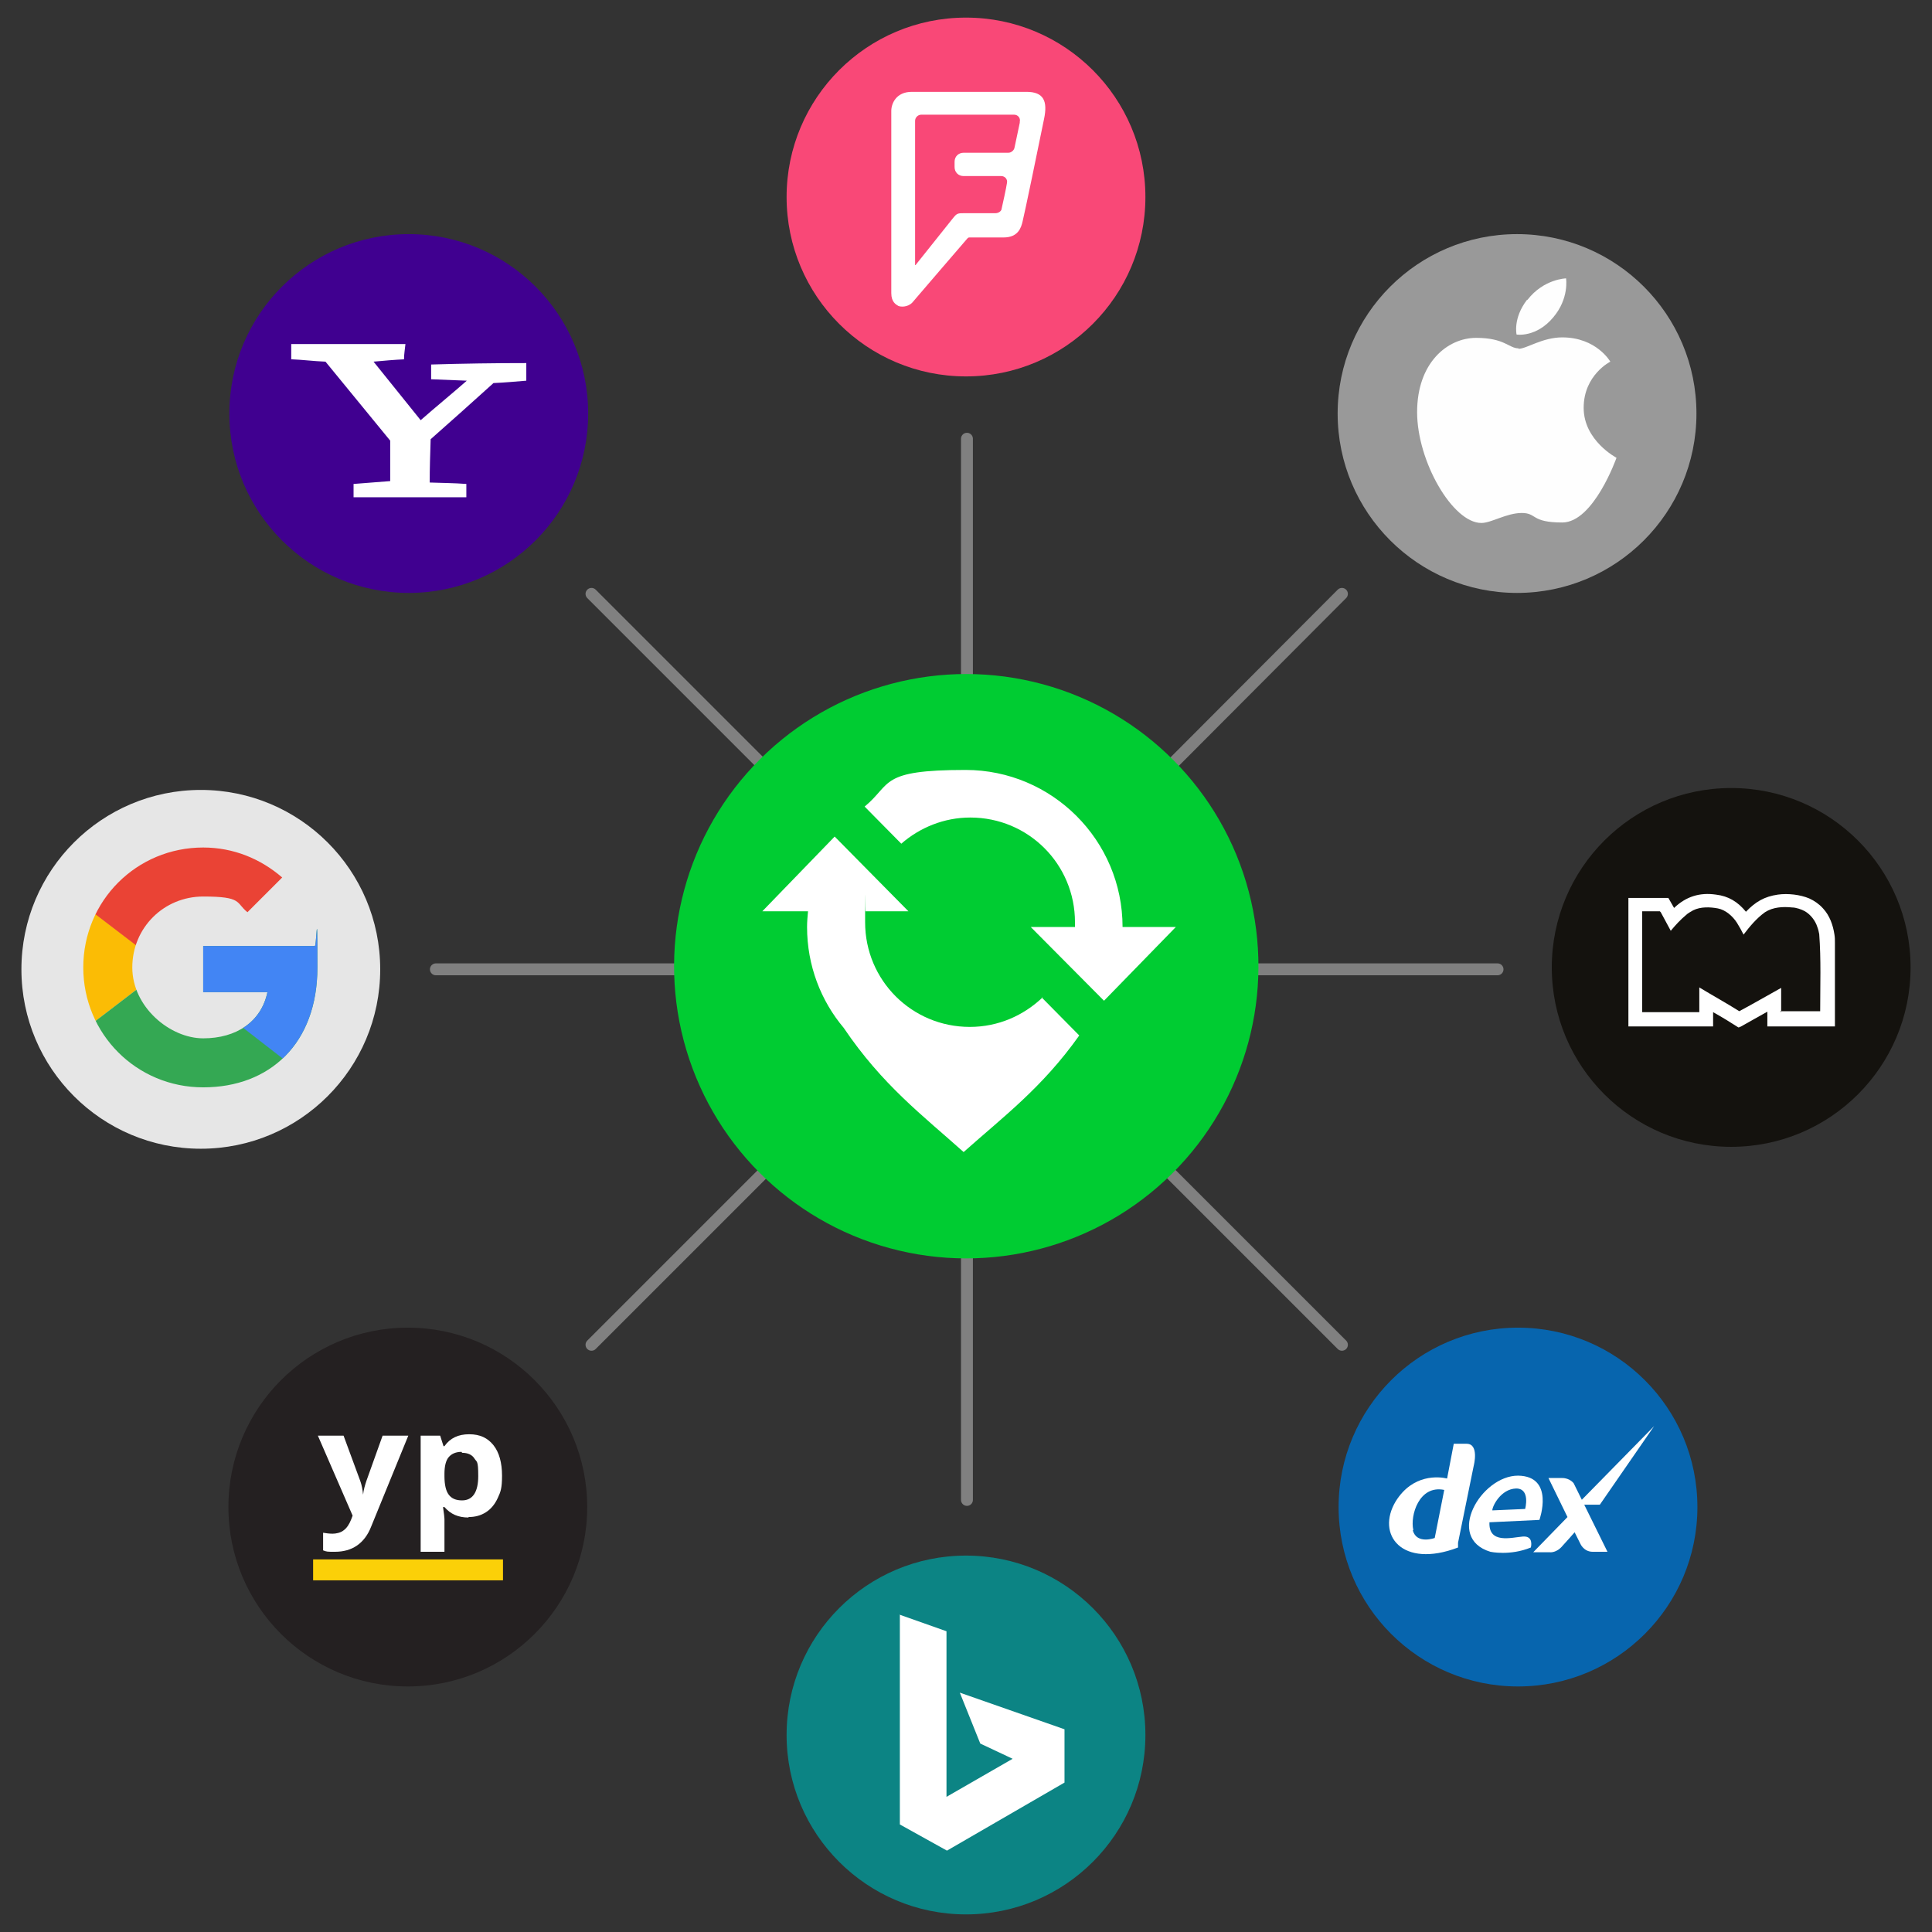 <?xml version="1.0" encoding="UTF-8"?>
<svg xmlns="http://www.w3.org/2000/svg" version="1.1" xmlns:xlink="http://www.w3.org/1999/xlink" viewBox="0 0 406 406">
  <rect x="0" y="0" width="406" height="406" fill="#333333" stroke="none"/>
  <defs>
    <style>
      .cls-1 {
        fill: #14120e;
      }

      .cls-2 {
        fill: #0765ae;
      }

      .cls-3 {
        fill: #ea4335;
      }

      .cls-4 {
        fill: #fff;
      }

      .cls-5 {
        fill: #fefefe;
        fill-rule: evenodd;
      }

      .cls-6 {
        fill: #f94877;
      }

      .cls-7 {
        fill: #4285f4;
      }

      .cls-8 {
        stroke: gray;
        stroke-linecap: round;
        stroke-linejoin: round;
        stroke-width: 2.5px;
      }

      .cls-8, .cls-9 {
        fill: none;
      }

      .cls-10 {
        fill: #34a853;
      }

      .cls-11 {
        clip-path: url(#clippath-1);
      }

      .cls-12 {
        fill: #fbd008;
      }

      .cls-13 {
        clip-path: url(#clippath-3);
      }

      .cls-14 {
        fill: #999;
      }

      .cls-15 {
        fill: #242021;
      }

      .cls-16 {
        clip-path: url(#clippath-2);
      }

      .cls-17 {
        fill: #fbbc05;
      }

      .cls-18 {
        fill: #00cc32;
      }

      .cls-19 {
        fill: #0c8484;
      }

      .cls-20 {
        clip-path: url(#clippath);
      }

      .cls-21 {
        fill: #400090;
      }

      .cls-22 {
        fill: #e6e6e6;
      }
    </style>
    <clipPath id="clippath">
      <path class="cls-9" d="M66.2,198.8h-23.5v9.7h13.5c-1.3,6.2-6.5,9.7-13.5,9.7s-14.9-6.6-14.9-14.9,6.6-14.9,14.9-14.9,6.8,1.3,9.3,3.3l7.3-7.3c-4.5-3.9-10.2-6.3-16.6-6.3-14,0-25.2,11.2-25.2,25.2s11.2,25.2,25.2,25.2,24-9.2,24-25.2-.2-3.1-.6-4.6Z"/>
    </clipPath>
    <clipPath id="clippath-1">
      <path class="cls-9" d="M66.2,198.8h-23.5v9.7h13.5c-1.3,6.2-6.5,9.7-13.5,9.7s-14.9-6.6-14.9-14.9,6.6-14.9,14.9-14.9,6.8,1.3,9.3,3.3l7.3-7.3c-4.5-3.9-10.2-6.3-16.6-6.3-14,0-25.2,11.2-25.2,25.2s11.2,25.2,25.2,25.2,24-9.2,24-25.2-.2-3.1-.6-4.6Z"/>
    </clipPath>
    <clipPath id="clippath-2">
      <path class="cls-9" d="M66.2,198.8h-23.5v9.7h13.5c-1.3,6.2-6.5,9.7-13.5,9.7s-14.9-6.6-14.9-14.9,6.6-14.9,14.9-14.9,6.8,1.3,9.3,3.3l7.3-7.3c-4.5-3.9-10.2-6.3-16.6-6.3-14,0-25.2,11.2-25.2,25.2s11.2,25.2,25.2,25.2,24-9.2,24-25.2-.2-3.1-.6-4.6Z"/>
    </clipPath>
    <clipPath id="clippath-3">
      <path class="cls-9" d="M66.2,198.8h-23.5v9.7h13.5c-1.3,6.2-6.5,9.7-13.5,9.7s-14.9-6.6-14.9-14.9,6.6-14.9,14.9-14.9,6.8,1.3,9.3,3.3l7.3-7.3c-4.5-3.9-10.2-6.3-16.6-6.3-14,0-25.2,11.2-25.2,25.2s11.2,25.2,25.2,25.2,24-9.2,24-25.2-.2-3.1-.6-4.6Z"/>
    </clipPath>
  </defs>
  <!-- Generator: Adobe Illustrator 28.6.0, SVG Export Plug-In . SVG Version: 1.2.0 Build 709)  -->
  <g>
    <g id="Layer_1">
      <line class="cls-8" x1="203.2" y1="143.7" x2="203.2" y2="92.2"/>
      <line class="cls-8" x1="203.2" y1="263.7" x2="203.2" y2="315.2"/>
      <line class="cls-8" x1="143.2" y1="203.7" x2="91.6" y2="203.7"/>
      <line class="cls-8" x1="263.1" y1="203.7" x2="314.7" y2="203.7"/>
      <line class="cls-8" x1="160.8" y1="161.3" x2="124.3" y2="124.8"/>
      <line class="cls-8" x1="245.5" y1="246.1" x2="282" y2="282.6"/>
      <line class="cls-8" x1="160.8" y1="246.1" x2="124.3" y2="282.6"/>
      <line class="cls-8" x1="245.6" y1="161.3" x2="282" y2="124.8"/>
      <g>
        <circle class="cls-14" cx="318.8" cy="86.9" r="37.7"/>
        <g>
          <path class="cls-5" d="M321,63c3.4-4.4,8.1-4.5,8.1-4.5,0,0,.7,4.2-2.7,8.2-3.6,4.3-7.7,3.6-7.7,3.6,0,0-.8-3.4,2.2-7.3Z"/>
          <path class="cls-5" d="M319.1,73.3c1.7,0,5-2.4,9.2-2.4,7.2,0,10.1,5.1,10.1,5.1,0,0-5.6,2.8-5.6,9.7s6.9,10.5,6.9,10.5c0,0-4.8,13.6-11.4,13.6s-5.3-2-8.5-2-6.4,2.1-8.5,2.1c-6,0-13.5-12.9-13.5-23.3s6.4-15.6,12.4-15.6,6.9,2.2,8.9,2.2Z"/>
        </g>
      </g>
      <g>
        <circle class="cls-22" cx="42.2" cy="203.7" r="37.7"/>
        <g>
          <g class="cls-20">
            <path class="cls-17" d="M15.3,218.2v-29.8l19.5,14.9-19.5,14.9Z"/>
          </g>
          <g class="cls-11">
            <path class="cls-3" d="M15.3,188.5l19.5,14.9,8-7,27.5-4.5v-16H15.3v12.6Z"/>
          </g>
          <g class="cls-16">
            <path class="cls-10" d="M15.3,218.2l34.4-26.3,9,1.1,11.6-17.2v55H15.3v-12.6Z"/>
          </g>
          <g class="cls-13">
            <path class="cls-7" d="M70.2,230.8l-35.5-27.5-4.6-3.4,40.1-11.5v42.4Z"/>
          </g>
        </g>
      </g>
      <g>
        <circle class="cls-21" cx="85.9" cy="86.9" r="37.7"/>
        <g id="g63">
          <g id="id4">
            <path id="path66" class="cls-4" d="M84.9,75.5c0-1.1.2-2.1.3-3.2h-24v3.2c2.4.1,4.7.4,7.2.5,4.5,5.5,9,11,13.6,16.6v8.5c-2.6.2-5.1.4-7.7.6v2.8h23.7v-2.8c-2.6-.2-5.1-.2-7.7-.3,0-3,.1-6.1.2-9.1,4.4-3.9,8.8-7.8,13.2-11.8,2.3-.1,4.5-.3,6.9-.5v-3.7c-6.7,0-13.3.1-20,.3v3.1c2.5.1,5,.2,7.5.3-3.2,2.8-6.5,5.5-9.7,8.3-3.3-4.1-6.6-8.2-9.9-12.3,2.2-.2,4.4-.4,6.6-.5Z"/>
          </g>
        </g>
      </g>
      <g>
        <circle class="cls-6" cx="203" cy="41.4" r="37.7"/>
        <path class="cls-4" d="M214.3,25.8l-1.1,5.2c-.1.6-.7,1.1-1.3,1.1h-9.4c-1.1,0-1.9.8-1.9,1.9v1.1c0,1.1.8,1.9,1.9,1.9h7.9c.8,0,1.4.7,1.2,1.5-.1.8-1,4.9-1.1,5.3,0,.5-.6,1-1.3,1h-6.5c-1.4,0-1.6,0-2.4,1-.8,1-7.9,9.9-7.9,9.9,0,0-.1,0-.1,0v-30.3c0-.7.6-1.3,1.3-1.3h19.5c.8,0,1.4.7,1.2,1.5M215.7,19.3h-24.1c-3.3,0-4.3,2.5-4.3,4v38.3c0,1.9,1,2.4,1.5,2.7.5.2,1.9.3,2.9-.7,0,0,11.4-13.3,11.6-13.5.2-.2.3-.2.4-.2h7.2c3.1,0,3.7-2.1,4-3.4.3-1.1,3.5-16.5,4.5-21.5.8-3.8-.1-5.7-3.7-5.7Z"/>
      </g>
      <g>
        <circle class="cls-19" cx="203" cy="364.6" r="37.7"/>
        <path id="path2998" class="cls-4" d="M189,339.3l9.9,3.5v34.8l13.9-8-6.8-3.2-4.3-10.7,22,7.7v11.2l-24.7,14.3-9.9-5.5v-44Z"/>
      </g>
      <g>
        <circle class="cls-2" cx="319" cy="316.7" r="37.7"/>
        <g>
          <path class="cls-4" d="M308.2,303.4h-2.7l-1.4,7.3c-1.7-.4-7.2-1-10.8,4.8-4.2,7,1.3,14.2,13.1,9.7v-1c0,0,3.3-16.2,3.3-16.2,0,0,1.2-4.6-1.5-4.6M297,321.5c-.7-3,1.2-9.5,6.5-8.4l-2,10.1s-3.8,1.4-4.6-1.6Z"/>
          <path class="cls-4" d="M323.5,319.4s3.3-9.2-4.5-9.3c-7.8,0-15.4,13.1-5.8,16,0,0,4.1.9,8.5-.9,0,0,.7-2.5-1.7-2.3-2.4.2-7.2,1.6-7-3M318.5,312.8c3.2-.1,2,4.3,2,4.3l-6.9.3c0-.9,1.8-4.5,5-4.6Z"/>
          <polyline class="cls-4" points="336.2 316.2 347.6 299.7 331.4 316.2"/>
          <path class="cls-4" d="M330.7,311.7s-.8-1.1-2.4-1.1h-2.9l4,8.2-7.2,7.4h3.5s1.4.2,2.7-1.4c.9-1,2-2.2,2.5-2.8l1.2,2.4s.7,1.7,2.6,1.7h3.1"/>
        </g>
      </g>
      <g>
        <circle class="cls-1" cx="363.8" cy="203.3" r="37.7"/>
        <g>
          <path class="cls-4" d="M365.5,215.8c0,0,.1,0,.2,0,1.9-1.1,3.8-2.1,5.7-3.2v3.1h14.2c0-5.9,0-11.7,0-17.6,0-.6,0-1.1-.1-1.7-.3-2-1-4-2.4-5.5-.8-.9-1.8-1.6-2.9-2.1-1.9-.8-4.5-1.1-6.6-.8-2.8.4-4.7,1.5-6.7,3.6-1.7-2.1-3.7-3.3-6.3-3.6-3.4-.5-6.3.4-8.8,2.8-.4-.7-.8-1.4-1.2-2.1h-8.4c0,0,0,.2,0,.3,0,8.9,0,17.8,0,26.7h17.8v-3c1.8,1,3.6,2.1,5.3,3.2,0,0,.1,0,.2,0Z"/>
          <path class="cls-1" d="M374.3,212.7c0-1.7,0-3.4,0-5.1-2.9,1.6-5.8,3.3-8.8,4.9-2.7-1.7-5.6-3.3-8.4-5v5.2s-12,0-12,0v-21.2c.1,0,.2,0,.3,0h3.4c0,0,.1.1.2.2.7,1.3,1.4,2.6,2.1,3.9,1-1.2,2-2.3,3.2-3.3.4-.4,1-.7,1.5-1,1.6-.8,3.6-.7,5.2-.4s3.1,1.6,4,3c.5.8,1,1.7,1.4,2.5,1.3-1.7,2.7-3.4,4.5-4.7,1.7-1.1,3.8-1.2,5.7-1,.8,0,2,.4,2.7.8,1.2.7,2.2,2,2.6,3.3.2.5.3,1,.4,1.5.4,5.3.2,10.8.2,16.2h-8.4Z"/>
        </g>
      </g>
      <g>
        <circle class="cls-15" cx="85.7" cy="316.7" r="37.7"/>
        <g>
          <g>
            <path class="cls-4" d="M66.7,301.7h5.5l3.5,9.5c.3.8.5,1.8.6,2.9h0c.1-1,.4-2,.7-2.9l3.4-9.5h5.4l-7.8,19.1c-.7,1.8-1.7,3.1-3,4-1.3.9-2.9,1.3-4.6,1.3s-1.7,0-2.5-.3v-3.7c.6.1,1.3.2,2,.2s1.7-.2,2.3-.7c.7-.5,1.2-1.3,1.6-2.3l.3-.8-7.3-16.8Z"/>
            <path class="cls-4" d="M98.5,318.9c-2.2,0-3.8-.7-5.1-2.2h-.3c.2,1.4.3,2.2.3,2.5v6.9h-5v-24.4h4.1l.7,2.2h.2c1.2-1.7,2.9-2.5,5.2-2.5s3.9.8,5.1,2.3c1.2,1.5,1.8,3.7,1.8,6.4s-.3,3.4-.9,4.7-1.4,2.3-2.5,3c-1.1.7-2.3,1-3.7,1ZM97,305.1c-1.2,0-2.1.4-2.7,1.1-.6.7-.9,1.9-.9,3.5v.5c0,1.8.3,3.1.9,3.9s1.5,1.2,2.8,1.2c2.2,0,3.4-1.7,3.4-5.1s-.3-2.9-.8-3.7-1.4-1.2-2.6-1.2Z"/>
          </g>
          <rect class="cls-12" x="65.8" y="327.7" width="39.9" height="4.4"/>
        </g>
      </g>
      <g>
        <circle class="cls-18" cx="203" cy="203" r="61.4" transform="translate(-41.2 353.9) rotate(-76.7)"/>
        <g>
          <path class="cls-4" d="M189.4,177.3c3.9-3.4,9-5.5,14.5-5.5,12.2,0,22,9.8,22,22s0,.6,0,1h-9.3l15.4,15.5,15.1-15.5h-11.2s0,0,0,0c0-18.2-14.8-33-33-33s-15.4,2.9-21.2,7.7l7.8,7.9Z"/>
          <path class="cls-4" d="M219.1,209.6c-4,3.8-9.3,6.2-15.3,6.2-12.2,0-22-9.8-22-22s0-1.6.1-2.3h9l-15.5-15.7-15.2,15.7h9.6c-.1,1.1-.2,2.2-.2,3.3,0,8.1,2.9,15.5,7.7,21.2,8.1,12,16.6,18.4,25.2,26.1,8.3-7.4,16.5-13.5,24.3-24.5l-7.9-8Z"/>
        </g>
      </g>
    </g>
  </g>
</svg>